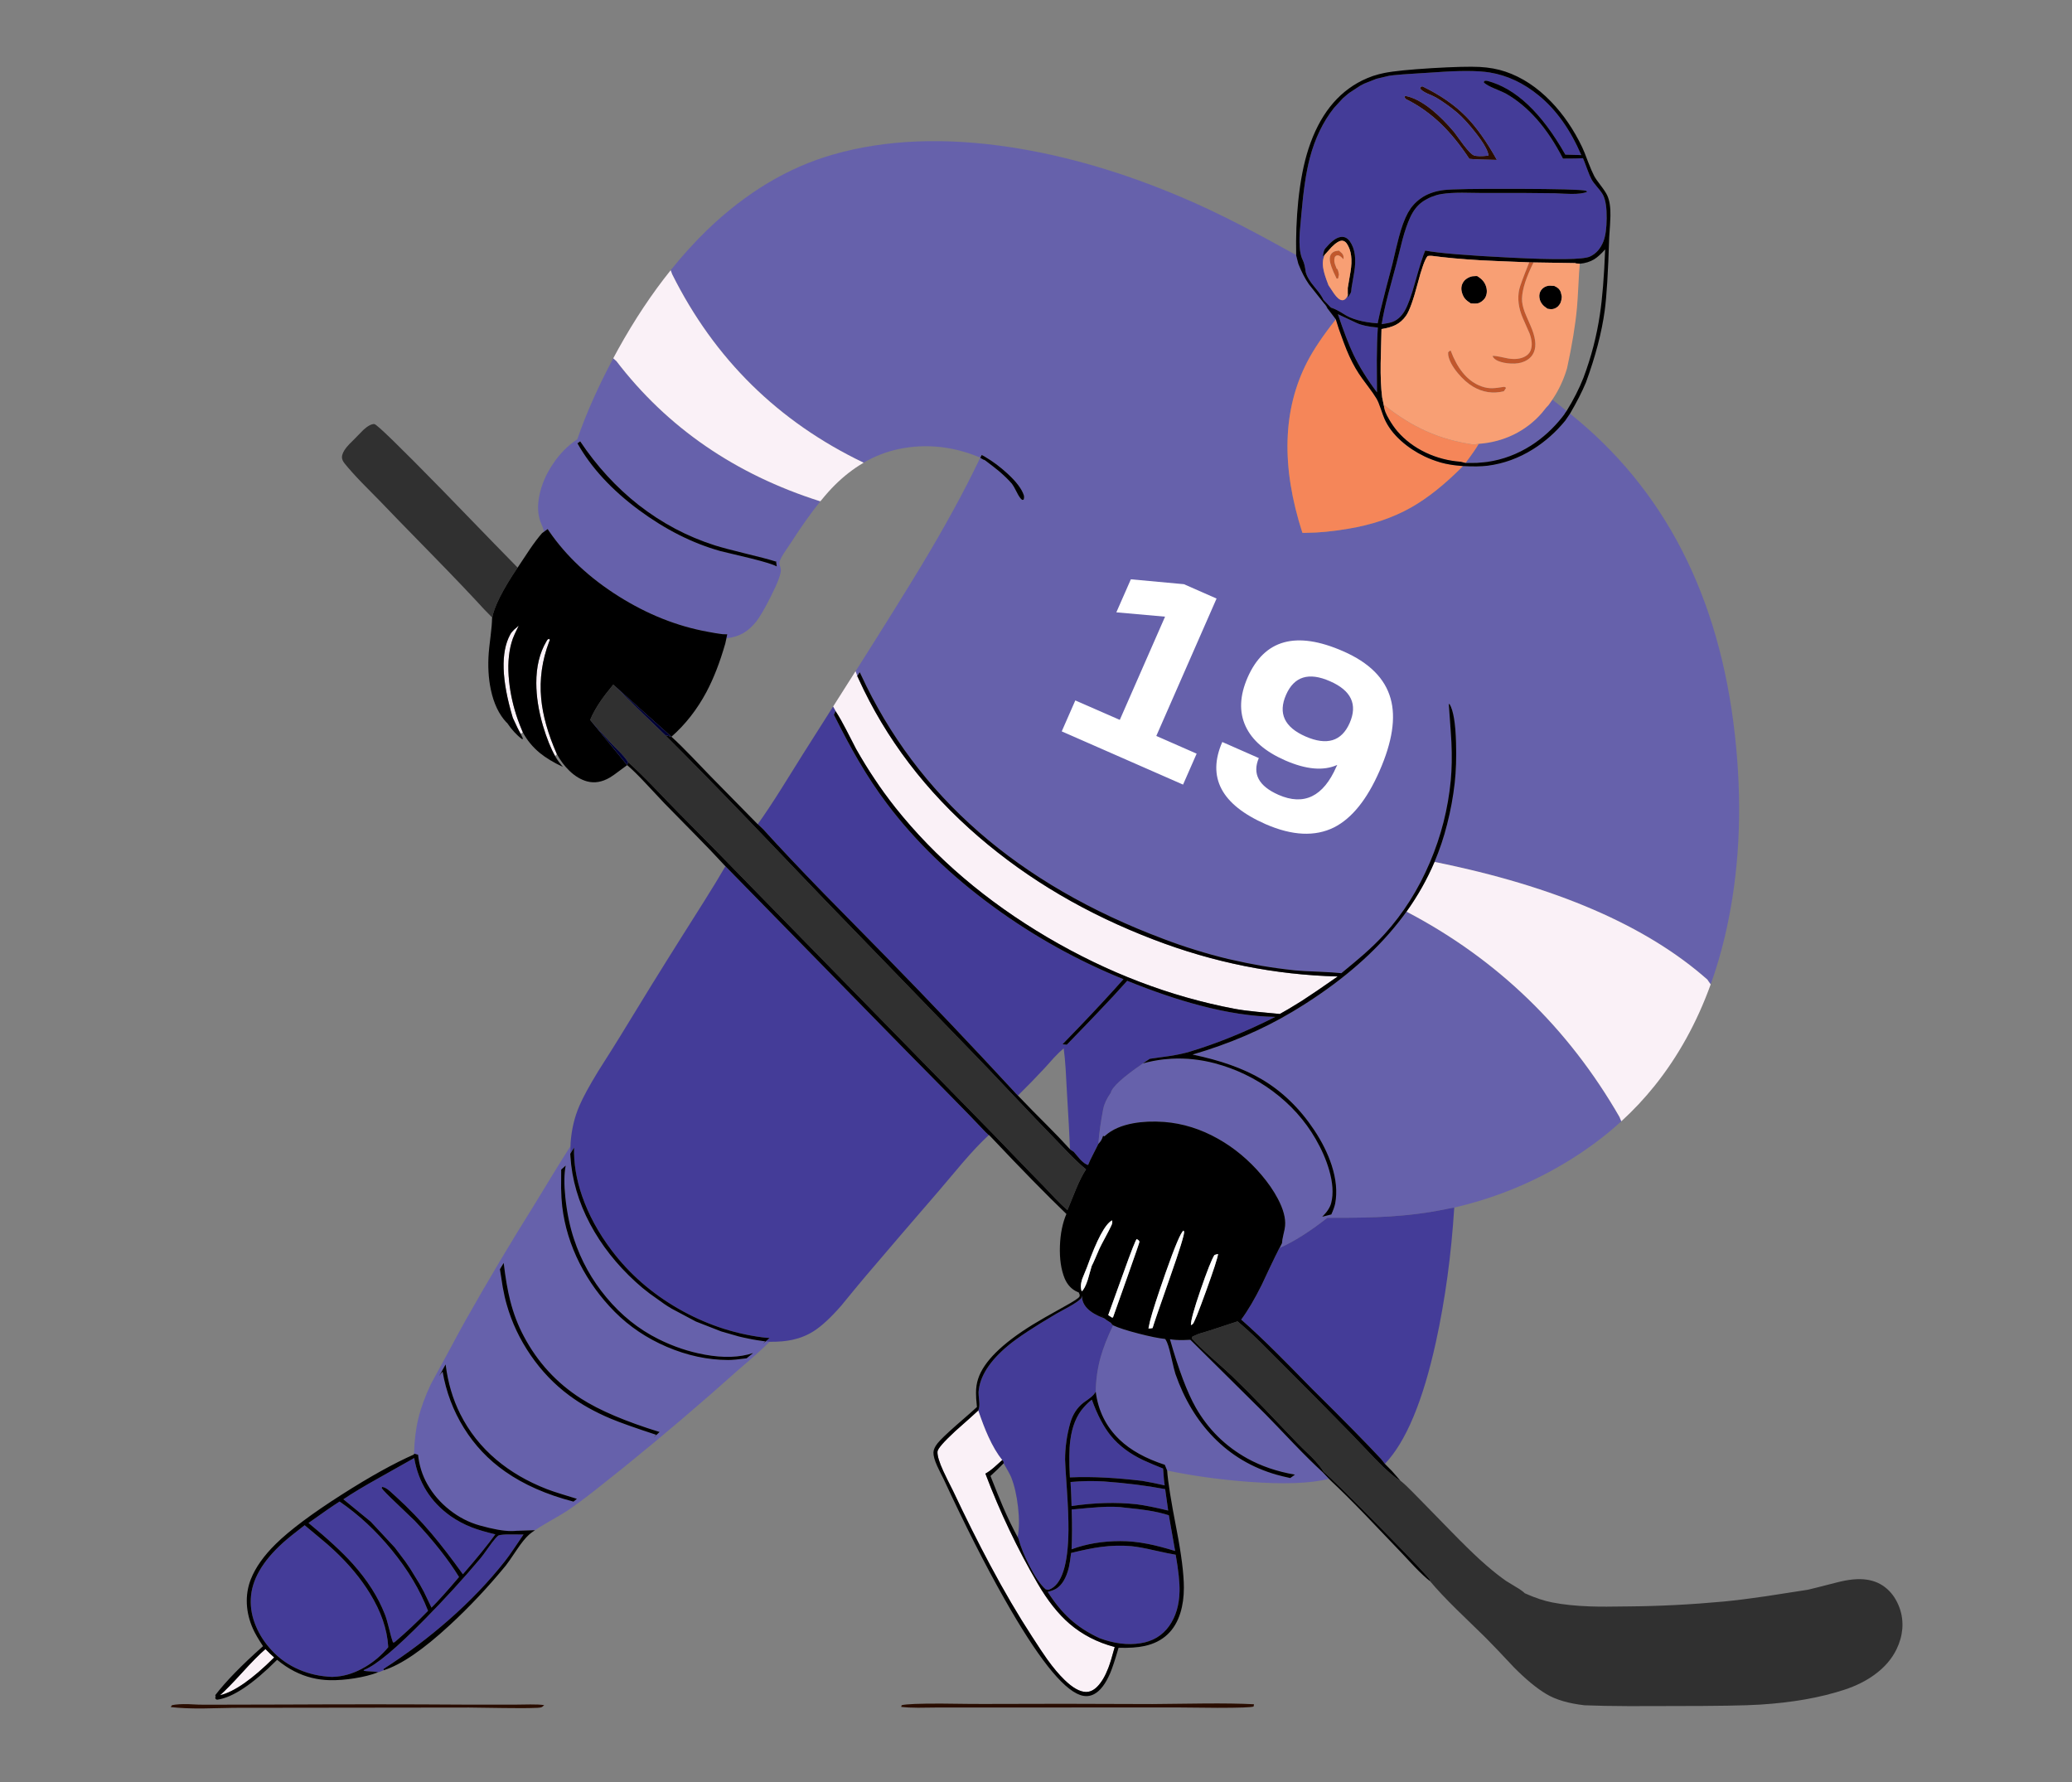 
<svg xmlns="http://www.w3.org/2000/svg" version="1.1" xmlns:xlink="http://www.w3.org/1999/xlink" preserveAspectRatio="none" x="0px" y="0px" width="1001px" height="861px" viewBox="0 0 1001 861">
<rect x="0" y="0" width="1001" height="861" fill="#808080" stroke="none"/>
<defs>
<g id="Symbol_5_copy_0_Layer2_0_FILL">
<path fill="#2A0D00" stroke="none" d="
M 82.65 468.15
Q 87.95 468.15 91.6 467.7
L 91.35 466.8
Q 87.9 465.9 70.3 465.95 51.55 466.2 47.75 466.15 7.9 465.95 -41.95 466.2 -59.95 466 -69 465.9 -85.25 465.75 -96.1 466.3
L -95.9 467.5
Q -94.4 468.2 -76.6 468.2 -67.35 468.15 -55 468
L 73.65 468.05
Q 76.6 468.05 82.65 468.15
M 281.55 466.75
Q 282.4 467.7 283.15 467.95 283.65 468.1 285.2 468.2 292.25 468.5 303.35 468.3 319.35 468.05 321.55 468.05
L 446.7 468.2
Q 452.15 468.3 463.5 468.55 473.4 468.6 480.25 467.8
L 479.6 466.8
Q 476.35 466.1 470.85 466.25 464.75 466.6 461.95 466.55
L 419.15 466.45
Q 369.45 466.2 324.25 466.5
L 296.35 466.5
Q 291.45 466.4 288.95 466.4 284.5 466.35 281.55 466.75
M -195.9 -374.2
Q -187.15 -382.7 -176.75 -387.8
L -176.15 -388.85 -176.6 -389.4
Q -183 -388.3 -190.95 -381.85 -196.8 -377.05 -202.6 -370.15 -205.6 -366 -207.6 -363.35 -211.4 -358.4 -213.1 -357.75 -215 -357 -220.9 -357.6 -220.55 -361.4 -214.05 -369.75 -208.45 -376.85 -204.25 -380.45 -198.7 -385.1 -193.1 -388.45 -192 -389.1 -188.35 -390.65 -185.1 -392.15 -184.45 -393.5 -184.85 -394.15 -184.95 -394.25 -185 -394.3 -185.65 -394.5 -199.8 -387.7 -208.95 -378.4 -217.1 -370.1 -225.35 -355.35 -215.6 -355.45 -210.7 -355.9 -203.45 -366.85 -195.9 -374.2 Z"/>

<path fill="#6661AB" stroke="none" d="
M -51.95 281.1
Q -53.8 289.15 -54.3 290.55 -61.3 310.65 -74.55 324.25 -88.6 338.65 -108.2 344.2 -111.263 345.063 -115.4 345.95
L -117.9 344.15
Q -103.691 341.691 -92.5 335.5 -75 325.75 -65.1 308.4 -58.3 296.4 -51.4 272.1 -54.087 272.595 -58.4 272.55 -60.186 272.517 -62.25 272.4
L -102.15 311.95
Q -107.15 317.05 -117.15 327.55 -126.15 336.9 -132.5 342.7 -132.635 342.835 -132.75 342.95
L -136.95 347.35
Q -136.379 346.884 -135.85 346.4 -121.35 350.05 -93.15 347.95 -70.15 346.2 -49.9 341.95
L -48.65 338.9
Q -33.341 333.913 -24.6 325.55 -13.85 315.25 -11.9 300 -12.05 290.5 -14.45 281.85 -16.55 274.25 -21.15 264.7 -25.4 266.7 -34.75 269.1 -43.65 271.4 -48.75 271.95
L -49.15 272.4
Q -50.45 274.4 -51.95 281.1
M -128.9 165.55
Q -133.7 173.85 -136.05 181.95 -139.05 192.2 -137.2 199.55 -136.287 203.143 -132.4 206.95
L -137.25 205.7
Q -138.851 202.143 -139.3 199.9 -141.05 190.65 -137.4 179.45 -134.4 170.25 -128.2 160.9 -116.6 143.45 -100.15 133.75 -85.6 125.2 -63.4 120.65 -92.7 112.1 -116.4 97.95 -148.05 79.05 -167.95 56.3 -172.951 50.587 -177.25 44.6 -249.499 82.424 -290.75 154.15 -290.695 154.204 -290.7 154.2
L -291.55 156.15
Q -278.055 168.484 -261.45 178.4 -234.05 194.8 -202.65 202.05
L -200.8 202.4 -200.8 202.35
Q -199.74 202.59 -198.65 202.8 -197.685 203.029 -196.7 203.2 -183.715 205.808 -168.15 206.8 -155.35 207.6 -135.15 207.5 -120.946 218.614 -109.7 223.55
L -111 221
Q -111.05 219.45 -111.75 216.45 -112.55 213.25 -112.65 211.8 -113.2 205.7 -108.8 197.35 -105.45 191 -100.1 184.7 -89.95 172.75 -77 165.45 -63.15 157.65 -48.35 156.5 -39.35 155.85 -31.9 157.2 -22.5 158.9 -17.05 163.7
L -16.55 164.15 -15.8 163.9
Q -15.35 165.35 -14.85 166.2 -14.3 167.15 -13.3 168.2 -13.304 168.148 -13.3 168.1 -13.863 160.082 -15.9 149.5 -16.775 145.377 -19.9 141 -20.905 136.416 -36.95 125.4
L -37 125.35
Q -42.339 123.851 -48.1 123.2 -50.205 122.968 -52.3 122.85 -63.805 122.257 -75.3 125.3 -92.15 129.8 -106.1 140.15 -120.4 150.8 -128.9 165.55
M -252.9 -225
L -254.85 -227.8
Q -261.3 -222.65 -262.45 -221.8
L -261.35 -220.25 -261.4 -220.2
Q -260.747 -219.326 -260.1 -218.5 -252.83 -209.344 -243.45 -203.35 -232.65 -196.5 -220.45 -194.7 -219.15 -194.5 -214.65 -194.15
L -208.65 -194.1
Q -213.684 -200.829 -215.7 -204.3 -215.694 -204.289 -215.7 -204.3 -225.55 -205 -234.15 -209.15 -242.9 -213.4 -249.3 -220.75 -250.75 -222.6 -251.55 -223.55 -252.257 -224.354 -252.9 -225
M 341.85 296
Q 339 290.85 332.55 278.9 326.65 267.85 323.25 261.8 305.65 230.65 286.95 200.8
L 277.35 185.05
Q 271.6 175.65 267.6 169.45 267.591 169.253 267.55 169.05
L 267.65 173.4 267.7 173.45
Q 267.709 173.462 267.7 173.45 267.692 173.625 267.65 173.8 267.652 174.248 267.6 174.7 266.484 193.194 257.1 210.85 248.15 227.65 232.9 241.6
L 229.3 244.75
Q 226.1 247.35 225.5 247.75
L 217.65 253.35
Q 216.15 254.4 213.6 255.9
L 200.8 262.7 187.35 267.95 178.1 270.6
Q 175.95 271.15 173.4 271.65 171.15 272.15 168.65 272.55
L 163.9 273.25
Q 164.637 273.987 165.3 274.65
L 163.7 273.25 161.65 273.45
Q 166.926 278.772 178.2 288.35 207.9 314.95 239.25 340.3 244.25 344.25 254.25 352.25 262.95 359.1 269.65 363.6 271.2 364.65 280.05 369.75 283.965 372.027 286.45 373.7
L 295.75 374
Q 295.911 374.013 296.05 374 297.653 374.17 299.3 374.15 305.4 374.1 315.75 371.2 324.45 368.8 331.9 362.9 339.3 357.05 343.75 349.15 347.759 342.078 348.65 333.55
L 350.8 332.95
Q 350.51 322.484 348.5 314.2 346.5 305.9 341.85 296
M 334 285.5
L 337.45 291.7
Q 336.495 290.245 335.6 289.35 332.75 305.65 324.3 319.25 315.7 333.15 302.3 342.5 287.411 352.942 265.95 358.5
L 264.15 357
Q 265.166 356.698 272.1 354.55 277 353.05 280.1 351.85 295.55 345.85 307 336.2 319.2 325.9 326.25 311.8 332.15 300.1 334 285.5
M 270.3 196.6
Q 271.394 186.175 270.1 179.7
L 272.5 181.85
Q 272.55 190.25 272.55 191.7 272.45 197.3 271.95 201.55 270.1 217.1 262.65 231.85 255.4 246.05 244 257.55 232.3 269.3 216.3 276.15 200 283.1 183.7 283.15 180.412 283.15 173.85 282.25
L 170.4 279.45
Q 181.208 283.039 196.1 280.3 208.8 278 220.8 272 236.55 264.15 248.45 249.85 260.05 235.95 265.7 218.8 269 208.95 270.3 196.6
M 303.1 231.5
L 305.1 234.85
Q 305.11 234.862 305.1 234.85 304.1 241.6 303.6 244.4 302.65 249.7 301.45 253.8 297.4 268 288.75 280.6 280.05 293.25 268.3 301.95 258.8 309.05 246.05 314.4 238.75 317.45 221.95 322.95 222.513 323.621 223.35 324.45
L 220.15 321.45
Q 247.113 313.142 261.9 303.7 281.5 291.2 292.45 270.4 297.05 261.75 299.65 251.5 301.7 243.45 303.1 231.5
M 244.9 -249.6
Q 244.872 -249.676 244.8 -249.8
L 243.25 -248.4
Q 243.261 -248.405 243.25 -248.45 202.536 -195.219 134.65 -173.7 134.417 -173.968 134.1 -174.3 134.277 -174.108 134.4 -173.95 141.873 -164.801 150.75 -150.95 151.55 -149.75 154.05 -146.05 156.25 -142.6 156.4 -140.95 156.5 -140.5 155.9 -138.65
L 155.65 -137.6
Q 155.2 -134.55 160.8 -123.4 165.85 -113.35 168.75 -109.7 172 -105.65 175.65 -103.55 179.45 -101.4 184.45 -100.85 184.824 -99.451 185.2 -98.1 185.238 -97.941 185.25 -97.8
L 184.15 -102.95
Q 184.348 -102.925 184.55 -102.95 185.525 -102.926 186.6 -103 190.15 -103.45 194.55 -104.3 219 -108.75 241.9 -123.15 265.2 -137.8 278.95 -157.8 279.358 -158.354 279.7 -158.95
L 282.7 -156.75
Q 282.231 -157.325 281.75 -157.85 281.9 -158.85 282.5 -160.3 283.5 -162.65 283.5 -162.7 285.7 -168.7 284.2 -176.4 282.45 -185.35 276.95 -193.5 271.5 -201.7 263.95 -206.7 256.857 -227.215 244.9 -249.6
M 262.4 -205.6
L 263.85 -204.55
Q 253 -185.25 231.15 -169.05 210.1 -153.5 187.9 -147.25 178.2 -144.95 171.65 -143.35 160.635 -140.618 157.9 -139.1 157.855 -139.074 157.8 -139.05
L 158.2 -141.95
Q 158.31 -141.806 158.4 -141.65 158.423 -141.657 158.45 -141.7 163.746 -143.361 174.55 -145.95 185.4 -148.6 190.7 -150.25 212.7 -157.25 231.3 -171.75 249.1 -185.75 262.4 -205.6
M 213.45 -294.5
L 214.25 -296.65
Q 204.922 -308.305 194.8 -318.1 163.75 -348 127.5 -358.3 85.95 -370.1 33.45 -362.1 -11 -355.3 -57.65 -335.45 -72.05 -329.35 -88.5 -320.9 -100.737 -314.607 -118.5 -304.75
L -119.7 -300.05
Q -122.233 -293.603 -125.35 -289.15 -130.2 -283.05 -133.8 -278.5 -134.55 -277.15 -134.7 -277
L -139.65 -270.5
Q -129.55 -257.8 -124.4 -247.85 -104.8 -209.8 -121.85 -156.95 -123.05 -156.85 -124.3 -156.95 -133.7 -157 -146.2 -159.1 -165.2 -162.25 -179.65 -170.4 -192.85 -177.85 -207.3 -192.45 -215.3 -192 -220.5 -192.65 -233.2 -194.3 -244.55 -201.4 -254.176 -207.427 -261.7 -216.6
L -264.25 -220.35
Q -339.8 -159.9 -352 -49.15 -357.75 2.8 -348.65 48.5 -345.151 66.11 -339.6 81.85 -339.345 82.596 -339.1 83.3
L -337.5 81.05
Q -337.51 81.019 -337.55 80.95 -288.755 37.61 -192.15 18.15 -196.259 8.466 -198.85 -1.85 -201.65 -12.75 -202.9 -23.85 -203.95 -33.25 -203.6 -45.3 -203.2 -60.8 -200.15 -65.85
L -199.75 -65.8
Q -201 -48.75 -201.15 -45.55 -201.65 -34.2 -200.8 -25.25 -198.65 -2.65 -189.7 18.4 -180.5 40.05 -165.65 56.45 -161 61.6 -154.5 67.35 -150.65 70.75 -142.6 77.35 -138.35 76.9 -130.25 76.55 -121.75 76.25 -117.85 75.85 -108.5 74.85 -100 73.4 -92.15 72.05 -82.4 69.8 -73.6 67.7 -65 65 -56.5 62.4 -48 59.15 68.232 15.538 113.05 -81.5 113.357 -82.107 113.65 -82.75
L 114.95 -80.8 115.9 -83.3 115.15 -84.45 115.1 -84.5
Q 91.894 -121.16 80.7 -139.75 62.107 -170.642 50.3 -195.35 50.132 -195.717 49.95 -196.1 49.774 -196.481 49.6 -196.85 49.573 -196.901 49.55 -196.95 49.972 -197.13 50.4 -197.3 50.533 -197.355 50.65 -197.4 60.579 -201.464 70.9 -202.6 82.1 -203.8 92.95 -201.5 102.791 -199.41 111.7 -194.2 111.654 -194.214 111.6 -194.25 179.744 -226.921 213.45 -294.5 213.46 -294.488 213.45 -294.5
M 46.8 -197.25
Q 46.867 -197.289 46.9 -197.35 47.841 -197.85 48.75 -198.35
L 49.55 -196.85 47.55 -195.7
Q 47.541 -195.779 47.5 -195.85 47.031 -195.504 46.55 -195.2 41.935 -191.72 39.7 -189.85 35.5 -186.3 32.65 -183 31.85 -182 30.05 -178.45 28.55 -175.4 27.25 -174.45
L 26.45 -174.6
Q 26.05 -175.85 26.35 -176.9 27.95 -181.9 35 -188.4 40.8 -193.75 46.8 -197.25 Z"/>

<path fill="#303030" stroke="none" d="
M -216.35 389.4
Q -218.167 391.052 -219.9 392.55 -225.513 397.414 -230.25 400.7 -231 401.2 -235.4 403.85 -238.75 405.8 -240.2 407.25 -248.3 410.9 -254.9 412.15 -263.55 413.85 -275 414.25 -282.15 414.5 -295.25 414.25 -320.1 414.05 -346.05 411.65 -355.75 410.7 -368.4 408.85 -371.15 408.45 -390.65 405.4 -391.8 405.2 -406.2 401.5 -415.55 399.05 -422.05 400 -428.4 400.9 -432.9 404.9 -437.25 408.7 -439.55 414.95 -441.5 420.3 -441.05 426.2 -440.55 431.8 -437.95 437.1 -434.15 444.85 -426.3 450.55 -419.55 455.5 -410.3 458.55 -391.05 464.9 -365.2 466.5 -353.65 467.25 -319.2 467.25 -311.35 467.25 -295.6 467.3 -282 467.25 -272 466.85 -259.2 465.4 -251.7 460.9 -244 456.35 -234.35 446.6 -224.971 436.555 -219.9 431.45 -219.266 430.811 -218.7 430.25 -208.85 420.7 -203.9 415.85 -195.2 407.3 -189.8 400.85
L -189.8 400.35
Q -189.45 398.8 -163.85 372.8 -138.5 347 -133.2 342.65 -131.05 339.05 -126.5 334.5 -121.25 329.5 -118.9 327.05 -107.65 315.2 -101.95 309.3 -92.15 299.1 -84.65 291.9 -82.4 289.7 -73.65 281.95 -66.8 275.85 -63 271.65
L -63.35 270.7 -66.65 269.25
Q -71 268 -77.05 266 -81.557 264.52 -84.6 263.5 -84.836 263.429 -85.1 263.35 -86.356 262.931 -87.35 262.6 -92.7 267.05 -99.4 273.55 -99.65 273.8 -110.9 285.05 -129.7 303.8 -148.25 322.85 -151.2 325.9 -160.9 336.1 -169.9 345.25 -174.05 347.4 -176.6 349.4 -180 352.9 -181.9 354.8 -185.65 358.65 -186.1 359.1 -200.85 374.2 -210 383.6 -216.35 389.4
M 236.9 -34.95
Q 238.2 -37.05 240.85 -39.85 242.4 -41.4 245.35 -44.4 251.7 -51.15 257.1 -57.4 255.2 -62 251.65 -67.25 249.056 -71.04 244.8 -76.2
L 244.8 -76.2
Q 244.539 -75.943 244.25 -75.7 226.367 -58.024 217.15 -49.3 198.8 -31 174.15 -5.4 145.85 24.2 131.65 39
L 54.3 118.9
Q 47.35 126 32.7 141.55 18.65 156.45 11.05 164.2 8.15 167.15 2.4 173.2 -2.75 178.45 -6.75 181.75 -4.4 185.1 -1.4 192.25 0.25 196.2 3.15 203.4 5.95 201 9.7 197.1 13.9 192.6 16 190.45 21.4 185 32.65 173.3 43.5 162 49.25 156.2
L 171.55 31.2
Q 188.6 13.6 210.2 -8.15 214.6 -12.6 223.35 -21.75 231.15 -29.8 236.9 -34.95
M 309.25 -111.9
L 313.5 -116.25
Q 323.7 -127.4 341 -145.1 362.45 -167 368.8 -173.7 371.95 -176.95 378.5 -183.55 384.25 -189.5 387.7 -193.8 389.15 -195.6 389.15 -197.15 389.1 -199.5 386.75 -202.4 385.8 -203.65 382.6 -206.75 377.75 -211.7 377.7 -211.75 374.15 -214.95 371.9 -214.8 370 -214.65 335.9 -179.8 300.151 -142.904 295.7 -138.45 307.737 -120.562 309.3 -111.4
L 309.25 -111.9 Z"/>

<path fill="#443C98" stroke="none" d="
M -168.15 206.8
Q -183.715 205.808 -196.7 203.2 -197.685 203.029 -198.65 202.8 -199.74 202.59 -200.8 202.35
L -200.8 202.4 -202.65 202.05
Q -200.3 239.7 -192.9 273.55 -182.5 320.9 -165.75 338.4
L -163.7 335.8
Q -151.927 323.139 -126.9 298.4 -114.65 285.85 -108.4 279.65 -97.7 269 -89.3 261.65 -94.6 254.5 -100.25 243.1 -104.831 233.263 -107.8 227.2 -107.864 227.075 -107.95 226.95 -108.841 225.094 -109.6 223.6 -109.636 223.584 -109.7 223.55 -120.946 218.614 -135.15 207.5 -155.35 207.6 -168.15 206.8
M -134.7 -277
Q -134.55 -277.15 -133.8 -278.5 -133.789 -278.572 -133.8 -278.65 -135.784 -275.955 -134.7 -277
M -150.8 -268.55
Q -154.55 -266.8 -162 -266.15 -161.5 -258.85 -161.45 -248.9 -161.45 -243.15 -161.55 -231.65 -153.7 -242.1 -149.05 -251.75 -145.458 -259.228 -140.75 -273.25 -147.258 -270.156 -150.8 -268.55
M -220.2 -397.4
Q -219.45 -397.6 -218.6 -397.3
L -218.4 -396.5
Q -220.15 -394.95 -224 -393.35 -228.9 -391.3 -230 -390.7 -248 -380.5 -260.5 -356.05 -268.3 -356.05 -271.15 -356.25 -271.8 -354.8 -273.35 -350.55 -274.65 -346.95 -275.7 -345 -276.5 -343.5 -278.85 -340.75 -281.15 -338.1 -281.95 -336.45 -283.85 -332.5 -283.75 -324.25 -283.7 -316.45 -282.05 -312.05 -281 -309.35 -279.25 -307.25 -277.3 -305 -274.8 -303.9 -269.45 -301.5 -232.5 -303.35 -198 -305.05 -187.2 -307.1 -185.4 -303 -181.9 -290.45 -178.85 -279.4 -176.3 -275.05 -173.6 -270.4 -169.25 -268.95 -168 -268.55 -164.05 -267.95 -165.1 -274.75 -167.6 -284.2 -170.55 -295 -171.95 -300.35 -173.95 -308.55 -175.05 -312.7 -177 -320 -179.2 -324.75 -181.65 -330.15 -185.7 -333.05 -186.85 -333.85 -188.1 -334.5 -189.25 -335.15 -190.6 -335.7 -191.75 -336.15 -193.2 -336.6 -194.6 -337 -195.95 -337.2 -200.3 -337.9 -206.8 -337.9 -214.2 -337.75 -217.75 -337.75 -240.85 -337.85 -256.25 -337.6 -261.85 -337.3 -264.9 -337.25 -270.45 -337.2 -273.3 -338.3 -273.1 -338.6 -273 -338.8 -272.95 -338.85 -272.55 -338.95 -269.1 -339.85 -235.95 -339.95 -203.25 -340.05 -197.15 -339.3 -190.9 -338.55 -186.25 -335.8 -184.55 -334.7 -183.75 -334.05 -182.75 -333.25 -181.55 -332.05 -180.4 -330.8 -179.6 -329.75 -179 -328.9 -178 -327.2 -175.25 -322.15 -173.1 -313.85 -171.85 -309.1 -169.75 -299.9
L -166.45 -287.4
Q -164.5 -279.9 -163.3 -274.85
L -161.9 -268.4
Q -155.901 -268.802 -151.35 -270.1 -146.798 -271.345 -143.6 -273.5 -140.353 -275.607 -137.05 -276.8
L -138.55 -275.2
Q -135.045 -278.838 -133.1 -280.85 -131.881 -283.477 -128.9 -287 -124.3 -292.4 -123.6 -295.8 -123.1 -299.95 -122.05 -302.05 -121.05 -304 -120.6 -307.15 -120.1 -311.1 -120.45 -316.75 -121 -323.25 -121.3 -326.4 -122.9 -345.2 -125.75 -356.15 -129.9 -372 -138.7 -383.05
L -143.4 -388.15 -145.15 -389.65
Q -146.1 -390.5 -146.95 -391.1
L -152.75 -394.9 -154.8 -395.95 -161.25 -398.5 -168 -400.1 -170.3 -400.4
Q -174.6 -400.85 -181.4 -401.25 -190.85 -401.85 -192.5 -401.95 -212.25 -403.4 -221.55 -401.85 -235.55 -399.55 -247.7 -389.55 -261.5 -378.25 -270.25 -357.9 -267.4 -358 -261.75 -358.15 -242.85 -391.55 -220.2 -397.4
M -133.75 -304.9
Q -133.498 -304.249 -133.25 -303.6 -132.65 -301.9 -132.75 -299.5 -132.9 -297.1 -133.85 -294 -134.35 -292.3 -135.75 -288.65 -136.922 -286.897 -137.95 -285.35 -138.21 -284.954 -138.45 -284.6
L -138.65 -284.3
Q -143.248 -277.715 -146 -283.15 -146 -283.111 -146 -283.1 -146.003 -282.898 -146 -282.75 -146.014 -282.424 -146.05 -282.3 -146.056 -281.959 -146.1 -282.35 -146.268 -282.54 -146.55 -282.9 -147.634 -284.459 -147.8 -285.3 -147.906 -286.13 -148 -287.15 -148.002 -287.203 -148 -287.25 -148.008 -287.441 -149.4 -295.45 -151.215 -306.115 -147.15 -311.95 -144.804 -315.258 -141.25 -314.1 -138.171 -313.135 -134.1 -308.3 -133.828 -308.003 -133.5 -307.35 -133.166 -306.69 -132.9 -304.9 -132.644 -303.194 -133.2 -304.5 -133.263 -304.442 -133.75 -304.9
M -176.75 -387.8
Q -187.15 -382.7 -195.9 -374.2 -203.45 -366.85 -210.7 -355.9 -215.6 -355.45 -225.35 -355.35 -217.1 -370.1 -208.95 -378.4 -199.8 -387.7 -185.65 -394.5 -185 -394.3 -184.95 -394.25 -184.85 -394.15 -184.45 -393.5 -185.1 -392.15 -188.35 -390.65 -192 -389.1 -193.1 -388.45 -198.7 -385.1 -204.25 -380.45 -208.45 -376.85 -214.05 -369.75 -220.55 -361.4 -220.9 -357.6 -215 -357 -213.1 -357.75 -211.4 -358.4 -207.6 -363.35 -205.6 -366 -202.6 -370.15 -196.8 -377.05 -190.95 -381.85 -183 -388.3 -176.6 -389.4
L -176.15 -388.85 -176.75 -387.8
M -146.5 -284.3
Q -146.623 -284.262 -146.2 -283.2 -146.211 -283.461 -146.25 -283.7 -146.373 -283.973 -146.5 -284.3
M 297.4 383.15
Q 300.35 387.55 302.45 390.2 315.25 406.45 332.35 421.45 348.3 435.45 367 447.5
L 366.9 448.2
Q 369 449.1 369.9 449.3 371.25 448.9 373.75 448.85 376.55 448.7 377.65 448.5
L 377.3 448
Q 367.85 444.3 345.05 421.05 329 404.75 315.4 388.6 314.15 387.1 311.45 383.25 309 379.75 307.45 378 306.3 376.7 305.85 376.5 304.25 375.9 299.4 375.95 292.8 376 292.55 376 293.5 377.3 297.4 383.15
M 34.75 275.5
Q 27.2 269.2 9 258.5 4.5 256.05 2.2 254.75 -1.95 252.45 -4.15 250.4 -4.505 249.572 -4.6 248.9 -4.4 256.478 -16.2 260.9 -16.119 260.822 -16.05 260.75
L -16.25 260.85
Q -17.53 261.862 -19.3 262.95 -19.625 263.172 -20 263.4 -20.216 263.789 -20.45 264.05 -20.704 264.377 -21 264.55 -21.063 264.647 -21.15 264.7 -16.55 274.25 -14.45 281.85 -12.05 290.5 -11.9 300 -11.05 301.65 -9.1 303.15 -8 304.05 -5.35 305.9 -0.3 309.8 1.7 316.8 3.1 321.9 3.7 326.4 4.4 331.4 4.4 336.15 4.4 338.35 3.45 351.9 2.55 365.05 2.6 373.6 2.85 401.45 12.85 405.3 13.35 405.45 13.8 405.4 13.85 405.4 14.75 405.15 18.75 401.65 23.35 392.7 27.5 384.6 29.1 378.5 29.25 378 29.65 377.35 28.35 370.95 29.45 361.35 30.5 352.1 33.05 345.6 33.9 343.55 37.1 338.1 37.1 337.35 37.2 337.15 37.25 337.1 37.85 336.4 41.85 331.4 45.3 323.75 47.8 318.3 50.6 310 49.8 308.15 50.1 305.2 50.5 301.1 50.45 300.25 49.6 287.9 34.75 275.5
M 185.15 20.5
Q 185.598 20.006 186.05 19.5
L 88.85 118.8
Q 84.35 123.4 67.65 140.3 54.59 153.51 46.7 161.9 46.674 161.924 46.65 161.95
L 45 163.5
Q 51.072 169.084 58.7 177.95 63.1 183.05 71.7 193.3 91.3 215.95 110.7 238.75 114.6 243.35 123.55 254.3 131.8 263.75 138.15 267.8 143.25 271.05 149.45 272.4 154.7 273.55 161.65 273.45 161.662 273.462 161.65 273.45
L 163.7 273.25 161.6 271.45
Q 163.619 271.333 165.75 271.05 189.1 267.95 210.25 255.8 231.5 243.55 245.6 224.9 256.2 210.9 261.4 195.85 266.002 182.513 265.65 170.15
L 267.65 173.4 267.55 169.05
Q 267.539 168.348 267.5 167.65 266.727 156.859 262.8 147.85 259.85 141 252.75 129.4 244.6 116.6 241.3 111.2 224.6 83.7 208.3 57.85 200.45 45.5 196.55 39.25 189.65 28.3 185.15 20.5
M 390.4 358.45
Q 375.2 368.9 362.7 384.2 349.75 400 343.35 416.6 352 425.5 361.15 433.3
L 362 433.45
Q 362.85 431.2 364.1 426 365.3 421.05 366.3 418.5 371.7 404.65 383.4 391.6 391.7 382.35 406.95 369.85 395.2 361.45 390.4 358.45
M 401.15 377.6
Q 396.35 381.55 393.5 384.25 381.6 395.35 374.25 407.35 365.4 421.8 364.55 435.45
L 364.55 436
Q 369.9 442.4 376.8 446.45 384.3 450.9 392 451.6 392.05 451.6 394.35 451.75 403.75 451.4 411.9 447.9 420.45 444.25 426.6 437.55 431.95 431.8 434.85 424.95 438 417.6 437.65 410.25 437.05 395.2 420.35 380.2 416.7 376.95 409 371.05 407.75 372.15 401.15 377.6
M 341.35 375.65
Q 350.6 364.75 360.15 356.1 361.1 355.3 363.55 353 365.8 351.05 367.35 350.75
L 367.8 350.7 368 351.3
Q 367.1 352.8 359.85 359.65 351.25 367.8 350.35 368.75 335.35 384.75 326.85 398.6 336.35 409.8 341.5 414.9
L 345.6 406.4
Q 346.85 404 347.85 402.3
L 352.75 394.3
Q 353.25 393.5 355.4 390.4
L 361.05 382.9 373.85 369.15 388.4 357.25
Q 381.2 352.4 369.7 346 352.45 336.35 350.7 335.3 347.35 354.8 331.35 366.2 326.2 369.8 319.95 372.25 314.95 374.15 307.55 375.9 313.3 383.9 324.8 397.15 333.65 384.8 341.35 375.65
M 0.95 360.85
Q 1.1 355.15 1.5 348.05 -7.35 347.25 -16.2 347.75 -34.1 349.05 -48.85 351.85 -49.4 355.65 -50.45 363.25 -40.45 360.8 -33.65 359.9 -17.15 358.15 0.95 360.85
M 2.4 393.5
Q 1.75 390.6 1.2 385.8 -8.55 383.4 -14.7 382.6 -23.05 381.5 -30.9 382.2 -35.4 382.65 -42.75 384.35 -51.25 386.25 -54.45 386.75 -56.65 399.3 -56.5 406.2 -56.25 417.2 -51 424.65 -45.5 432.35 -35.65 433.85 -25.5 435.45 -13.95 431.15 -4.9 427 1.75 421 8.05 415.3 13.65 406.5 10.65 405.8 8.8 404.6 6.8 403.25 5.25 400.75 3.45 397.85 2.4 393.5
M 0.95 383.85
Q 0.5 373.6 0.9 362.7 -8.6 361.75 -13.5 361.45 -22.1 360.85 -27.85 361.75 -35.1 362.45 -39.45 363.15 -45.85 364.15 -50.8 365.75 -53.2 379 -54.15 384.75 -45.8 382.2 -39.7 381 -31.8 379.45 -24.95 379.5 -10.85 379.5 0.95 383.85
M 1.85 345.6
Q 2.55 332.75 1.65 326.05 0.25 314.75 -5.6 308.25 -7.8 305.75 -9.85 304.25 -14.2 316.4 -19.95 323.45 -26.4 331.35 -37.25 336.45 -41.7 338.5 -47.75 340.9 -48.2 347.8 -48.6 349.85 -42.75 348.5 -36.65 347.45 -25.9 346.2 -17.4 345.75 -7.35 345.2 1.85 345.6
M 126.55 -62.1
L 127.4 -60.1
Q 127.112 -59.523 126.8 -58.95 120.089 -45.554 114.4 -35.85 107 -23.15 99.1 -12.75 76.45 17.3 42.4 42.1 10.3 65.55 -26.65 80.55 -16.8 91.7 -2.75 106.35 0.748 109.977 5.75 115.15
L 3.5 115.4
Q -9.9 101.6 -12.75 98.55 -21.9 89 -28.65 81.4 -49.65 89.9 -67.25 94.5 -89.2 100.3 -107.45 100.6 -83.85 112.5 -61.95 119.1 -57.3 120.5 -51 121.45 -47.5 121.95 -40.65 122.9 -38.735 124.14 -37 125.35
L -36.95 125.4
Q -20.905 136.416 -19.9 141 -16.775 145.377 -15.9 149.5 -13.863 160.082 -13.3 168.1 -13.304 168.148 -13.3 168.2 -13.018 168.765 -12 170.8 -11.375 172.018 -10.5 173.75 -8.7 177.2 -7.85 179.4 -6.15 179.05 -3.65 176.45
L -0.2 172.4 1.8 171.05
Q 2.1 162.2 3.5 139.35 3.9 132 4.1 128.35 4.5 121.9 5.15 117.35 7.4 119.2 10.3 122.3 11.9 124.1 15.1 127.65 22.4 135.5 29.5 142.45 29.002 142.979 28.45 143.55
L 31.05 140.9
Q 31.062 140.887 31.05 140.85 65.411 103.638 99.1 69.2 110.4 57.65 133.05 34.65 151.729 15.444 165.1 0.7
L 167.9 -1.95
Q 162.426 -9.588 155.5 -20.6 147.6 -33.3 143.6 -39.65
L 127.8 -64.55 126.5 -62.2
Q 126.531 -62.132 126.55 -62.1 Z"/>

<path fill="#FAF1F7" stroke="none" d="
M -177.25 44.6
Q -186.247 32.008 -192.15 18.15 -288.755 37.61 -337.55 80.95 -337.51 81.019 -337.5 81.05
L -339.1 83.3
Q -328.099 113.722 -309.35 137.15 -301.254 147.275 -291.55 156.15
L -290.7 154.2
Q -290.695 154.204 -290.75 154.15 -249.499 82.424 -177.25 44.6
M 42.15 340.25
Q 44.7 342.45 46.8 343.6 35.2 374.25 19 402.05 11.1 415.65 2.05 423.45 -8.05 432.15 -22 435.85 -20 443.35 -18.6 447 -16.1 453.5 -12.75 456.9 -9.9 459.8 -6.65 459.75 -1.8 459.65 4.65 453.4 9.15 449.05 13.95 442.35 16.5 438.8 21.95 430.35 33.2 413.05 44.3 392.2 53.6 374.85 64.1 352.6 67.35 346.25 69.15 342.35 72.45 335.2 72.3 331.95 72.2 329.65 62.85 321 52.55 311.9 50.6 310 47.8 318.3 45.3 323.75 41.85 331.4 37.85 336.4 39.3 337.65 42.15 340.25
M 429.85 436.95
Q 427.543 439.349 425.2 441.4 442.643 458.771 454 461.5 449.63 457.556 442.7 449.95 434.45 440.85 429.85 436.95
M 295.1 -107.55
Q 296.75 -104.15 297.25 -103.05 298.4 -100.5 298.95 -98.45 301.45 -89.6 300.2 -77.85 299.15 -67.75 295.6 -57.6 294.7 -55 292.9 -50.75
L 294.05 -50
Q 295.5 -52.4 298.25 -58.5 307.3 -88.7 299.65 -102.8 298.95 -104.1 297.6 -105.4 297.05 -105.95 295.1 -107.55
M 280.4 -99.15
Q 280 -99.85 279.85 -100.05 279.55 -100.35 278.85 -100.55
L 278.55 -99.85 278.9 -99.05
Q 284.55 -84.2 283.15 -68.85 281.9 -55.3 274.8 -39.2
L 275.7 -38.1
Q 279.15 -44.15 282.2 -54.25 285.75 -66.45 285.75 -77 285.8 -89.95 280.4 -99.15
M 126.15 -61.5
Q 126.353 -61.805 126.55 -62.1 126.531 -62.132 126.5 -62.2
L 127.8 -64.55 115.9 -83.3 114.95 -80.8 115.5 -79.9
Q 115.239 -80.304 114.95 -80.7 114.81 -80.388 114.65 -80.1 114.493 -79.671 114.3 -79.3 92.567 -31.506 50.25 4.9 10.4 39.2 -42.8 59.5 -90.5 77.8 -140.65 79.1 -128.05 87.9 -121.6 92.05 -113.35 97.2 -109.85 99.05 -105.8 98.6 -97.8 97.9 -90.6 97.2 -85.8 96.3 -34.3 86.55 13.75 58.3 62.7 29.45 94.75 -10.8 100.85 -18.55 105.75 -25.95 110.6 -33.15 115.6 -41.95 116 -42.7 120.85 -52.15 123.798 -57.862 126.15 -61.5
M 242.15 -254.7
Q 229.202 -278.044 214.25 -296.65
L 213.45 -294.5
Q 213.46 -294.488 213.45 -294.5 179.744 -226.921 111.6 -194.25 111.654 -194.214 111.7 -194.2 111.817 -194.114 111.9 -194.05 119.744 -189.437 126.85 -182.4 130.301 -178.982 134.1 -174.3 134.417 -173.968 134.65 -173.7 202.536 -195.219 243.25 -248.45 243.261 -248.405 243.25 -248.4
L 244.8 -249.8
Q 243.514 -252.232 242.15 -254.7 Z"/>

<path fill="#F58659" stroke="none" d="
M -124.4 -247.85
Q -129.55 -257.8 -139.65 -270.5
L -141.2 -265.6
Q -141.362 -265.073 -141.55 -264.6 -144.036 -257.557 -145.4 -254.25 -148.4 -246.95 -151.9 -241.65 -153.15 -239.7 -156.65 -235.05 -159.75 -230.95 -161.25 -228.45 -162.35 -226.6 -163.5 -223.15 -164.95 -218.9 -165.5 -217.7 -168.25 -211.35 -174.4 -205.85 -179.8 -201 -186.85 -197.6 -189.05 -196.55 -191.1 -195.8 -192.65 -195.2 -195.45 -194.35 -198.05 -193.65 -199.95 -193.35 -201.687 -193.011 -203.75 -192.8
L -207.3 -192.45
Q -192.85 -177.85 -179.65 -170.4 -165.2 -162.25 -146.2 -159.1 -133.7 -157 -124.3 -156.95 -123.05 -156.85 -121.85 -156.95 -104.8 -209.8 -124.4 -247.85
M -213 -203.9
L -213 -203.9 -215.7 -204.3
Q -213.684 -200.829 -208.65 -194.1
L -206 -194.75
Q -196.328 -195.461 -187.6 -199.55 -178.45 -203.9 -172.35 -211 -170.1 -213.65 -168 -217.25 -165.3 -221.8 -165.3 -224.15
L -165.4 -224.95
Q -176.4 -216.1 -187.7 -211.05 -199.339 -205.805 -213 -203.9 Z"/>

<path fill="#000000" stroke="none" d="
M -216.2 -404.8
Q -223.65 -404.4 -229.9 -402.3 -243.05 -397.85 -254.15 -386.35 -263.95 -376.2 -270.65 -362.25 -271.75 -360 -273.8 -354.45 -275.75 -349.4 -277.1 -346.8 -278 -345.1 -280.65 -341.65 -283.15 -338.4 -284.1 -336.35 -285.9 -332.35 -285.75 -325.45 -285.65 -321.6 -285.1 -314.2 -284.25 -286.4 -282.7 -275.1 -280.3 -257.6 -272.7 -236.9 -269.55 -229.35 -264.25 -220.35
L -261.7 -216.6
Q -254.176 -207.427 -244.55 -201.4 -233.2 -194.3 -220.5 -192.65 -215.3 -192 -207.3 -192.45
L -203.75 -192.8
Q -201.687 -193.011 -199.95 -193.35 -198.05 -193.65 -195.45 -194.35 -192.65 -195.2 -191.1 -195.8 -189.05 -196.55 -186.85 -197.6 -179.8 -201 -174.4 -205.85 -168.25 -211.35 -165.5 -217.7 -164.95 -218.9 -163.5 -223.15 -162.35 -226.6 -161.25 -228.45 -159.75 -230.95 -156.65 -235.05 -153.15 -239.7 -151.9 -241.65 -148.4 -246.95 -145.4 -254.25 -144.036 -257.557 -141.55 -264.6 -141.362 -265.073 -141.2 -265.6
L -139.65 -270.5 -134.7 -277
Q -135.784 -275.955 -133.8 -278.65 -133.789 -278.572 -133.8 -278.5 -130.2 -283.05 -125.35 -289.15 -122.233 -293.603 -119.7 -300.05
L -118.5 -304.75
Q -118.531 -304.711 -118.55 -304.7 -118.25 -319.55 -119.65 -333.45 -121.35 -349.85 -125.15 -361.4 -133.75 -387.7 -153.65 -397.6 -156.3 -398.9 -159.4 -400 -162.65 -401.05 -165.45 -401.6 -172.65 -403.05 -190.65 -404.15 -208.35 -405.2 -216.2 -404.8
M -218.6 -397.3
Q -219.45 -397.6 -220.2 -397.4 -242.85 -391.55 -261.75 -358.15 -267.4 -358 -270.25 -357.9 -261.5 -378.25 -247.7 -389.55 -235.55 -399.55 -221.55 -401.85 -212.25 -403.4 -192.5 -401.95 -190.85 -401.85 -181.4 -401.25 -174.6 -400.85 -170.3 -400.4
L -168 -400.1 -161.25 -398.5 -154.8 -395.95 -152.75 -394.9 -146.95 -391.1
Q -146.1 -390.5 -145.15 -389.65
L -143.4 -388.15 -138.7 -383.05
Q -129.9 -372 -125.75 -356.15 -122.9 -345.2 -121.3 -326.4 -121 -323.25 -120.45 -316.75 -120.1 -311.1 -120.6 -307.15 -121.05 -304 -122.05 -302.05 -123.1 -299.95 -123.6 -295.8 -124.3 -292.4 -128.9 -287 -131.881 -283.477 -133.1 -280.85 -135.045 -278.838 -138.55 -275.2
L -137.05 -276.8
Q -140.353 -275.607 -143.6 -273.5 -146.798 -271.345 -151.35 -270.1 -155.901 -268.802 -161.9 -268.4
L -163.3 -274.85
Q -164.5 -279.9 -166.45 -287.4
L -169.75 -299.9
Q -171.85 -309.1 -173.1 -313.85 -175.25 -322.15 -178 -327.2 -179 -328.9 -179.6 -329.75 -180.4 -330.8 -181.55 -332.05 -182.75 -333.25 -183.75 -334.05 -184.55 -334.7 -186.25 -335.8 -190.9 -338.55 -197.15 -339.3 -203.25 -340.05 -235.95 -339.95 -269.1 -339.85 -272.55 -338.95 -272.95 -338.85 -273 -338.8 -273.1 -338.6 -273.3 -338.3 -270.45 -337.2 -264.9 -337.25 -261.85 -337.3 -256.25 -337.6 -240.85 -337.85 -217.75 -337.75 -214.2 -337.75 -206.8 -337.9 -200.3 -337.9 -195.95 -337.2 -194.6 -337 -193.2 -336.6 -191.75 -336.15 -190.6 -335.7 -189.25 -335.15 -188.1 -334.5 -186.85 -333.85 -185.7 -333.05 -181.65 -330.15 -179.2 -324.75 -177 -320 -175.05 -312.7 -173.95 -308.55 -171.95 -300.35 -170.55 -295 -167.6 -284.2 -165.1 -274.75 -164.05 -267.95 -168 -268.55 -169.25 -268.95 -173.6 -270.4 -176.3 -275.05 -178.85 -279.4 -181.9 -290.45 -185.4 -303 -187.2 -307.1 -198 -305.05 -232.5 -303.35 -269.45 -301.5 -274.8 -303.9 -277.3 -305 -279.25 -307.25 -281 -309.35 -282.05 -312.05 -283.7 -316.45 -283.75 -324.25 -283.85 -332.5 -281.95 -336.45 -281.15 -338.1 -278.85 -340.75 -276.5 -343.5 -275.7 -345 -274.65 -346.95 -273.35 -350.55 -271.8 -354.8 -271.15 -356.25 -268.3 -356.05 -260.5 -356.05 -248 -380.5 -230 -390.7 -228.9 -391.3 -224 -393.35 -220.15 -394.95 -218.4 -396.5
L -218.6 -397.3
M -162 -266.15
Q -154.55 -266.8 -150.8 -268.55 -147.258 -270.156 -140.75 -273.25 -145.458 -259.228 -149.05 -251.75 -153.7 -242.1 -161.55 -231.65 -161.45 -243.15 -161.45 -248.9 -161.5 -258.85 -162 -266.15
M -242.55 -300.85
Q -223.9 -301.55 -216.6 -301.95 -202 -302.8 -190.75 -304.3 -189.5 -304.4 -188.5 -304.2 -186.4 -301.85 -183.15 -289.4 -179.7 -276.35 -177.05 -272.5 -174.75 -269.15 -171.3 -267.45 -168.55 -266.1 -163.95 -265.35 -163.85 -259.35 -163.5 -247.15 -163.35 -236.4 -164.3 -229
L -165.3 -224.15
Q -165.3 -221.8 -168 -217.25 -170.1 -213.65 -172.35 -211 -178.45 -203.9 -187.6 -199.55 -196.328 -195.461 -206 -194.75
L -208.65 -194.1 -214.65 -194.15
Q -219.15 -194.5 -220.45 -194.7 -232.65 -196.5 -243.45 -203.35 -252.83 -209.344 -260.1 -218.5 -260.747 -219.326 -261.4 -220.2
L -261.35 -220.25 -262.45 -221.8
Q -268 -230.8 -271.4 -239.45 -277.6 -255.9 -280.15 -273.15 -282.1 -285.9 -282.95 -307.75 -279.75 -304.1 -277 -302.4 -273.8 -300.5 -269.45 -300.1
L -267.2 -300.3
Q -267.197 -300.379 -267.2 -300.45
L -244.85 -300.8
Q -244.845 -300.79 -244.85 -300.8
L -242.55 -300.85
M -209.65 -292.4
Q -210.95 -293.2 -212.45 -293.45 -213.093 -293.53 -214.25 -293.55 -214.536 -293.55 -214.85 -293.55 -216.95 -292.25 -217.95 -291 -219.2 -289.55 -219.75 -287.45 -220.5 -284.25 -218.95 -281.75 -218.3 -280.8 -217.2 -280 -216.1 -279.2 -215 -279 -214 -278.8 -211.45 -279 -209.45 -280.25 -208.4 -281.45 -208.011 -281.921 -207.7 -282.45 -207.038 -283.565 -206.7 -284.95 -205.9 -287.95 -207.5 -290.4 -208.3 -291.6 -209.65 -292.4
M -248.8 -285.95
Q -250.3 -288.05 -252.85 -288.4 -253.3 -288.5 -255.1 -288.35 -255.4 -288.35 -255.75 -288.35 -257.3 -287.65 -257.95 -287.05 -258.85 -286.25 -259.35 -284.95
L -259.85 -282.8 -259.85 -282.1 -259.6 -280.6
Q -259.55 -280.2 -259.4 -279.9
L -259.15 -279.2
Q -258 -276.9 -255.85 -276.2 -254.65 -275.7 -252.3 -276.15 -250.5 -277.3 -249.55 -278.45 -248.35 -279.9 -248.05 -281.65 -248 -281.9 -247.95 -282.15 -247.7 -284.25 -248.8 -285.95
M -145.5 -310.8
Q -144.046 -312.843 -141.9 -312.2 -139.229 -311.266 -135.65 -307 -135.373 -306.706 -134.25 -305.45 -133.927 -305.12 -133.75 -304.9 -133.263 -304.442 -133.2 -304.5 -132.644 -303.194 -132.9 -304.9 -133.166 -306.69 -133.5 -307.35 -133.828 -308.003 -134.1 -308.3 -138.171 -313.135 -141.25 -314.1 -144.804 -315.258 -147.15 -311.95 -151.215 -306.115 -149.4 -295.45 -148.008 -287.441 -148 -287.25 -148.002 -287.203 -148 -287.15 -147.906 -286.13 -147.8 -285.3 -147.634 -284.459 -146.55 -282.9 -146.268 -282.54 -146.1 -282.35 -146.056 -281.959 -146.05 -282.3 -146.014 -282.424 -146 -282.75 -146.003 -282.898 -146 -283.1 -146 -283.111 -146 -283.15 -145.979 -284.875 -146 -287.25 -145.992 -287.459 -147.45 -295.8 -149.085 -305.486 -145.5 -310.8
M -146.2 -283.2
Q -146.623 -284.262 -146.5 -284.3 -146.373 -283.973 -146.25 -283.7 -146.211 -283.461 -146.2 -283.2
M 267.6 174.7
Q 267.652 174.248 267.65 173.8 267.692 173.625 267.7 173.45 267.709 173.462 267.7 173.45
L 267.65 173.4 265.65 170.15
Q 266.002 182.513 261.4 195.85 256.2 210.9 245.6 224.9 231.5 243.55 210.25 255.8 189.1 267.95 165.75 271.05 163.619 271.333 161.6 271.45
L 163.7 273.25 165.3 274.65
Q 164.637 273.987 163.9 273.25
L 168.65 272.55
Q 171.15 272.15 173.4 271.65 175.95 271.15 178.1 270.6
L 187.35 267.95 200.8 262.7 213.6 255.9
Q 216.15 254.4 217.65 253.35
L 225.5 247.75
Q 226.1 247.35 229.3 244.75
L 232.9 241.6
Q 248.15 227.65 257.1 210.85 266.484 193.194 267.6 174.7
M 350.8 333.4
Q 350.795 333.188 350.8 332.95
L 348.65 333.55
Q 347.759 342.078 343.75 349.15 339.3 357.05 331.9 362.9 324.45 368.8 315.75 371.2 305.4 374.1 299.3 374.15 297.653 374.17 296.05 374 295.911 374.013 295.75 374
L 286.45 373.7
Q 288.461 375.044 289.55 376 292.4 378.55 296.05 384 300.7 390.95 302.05 392.6 316.2 409.8 331.85 424.25 353 443.8 366.9 448.2
L 367 447.5
Q 348.3 435.45 332.35 421.45 315.25 406.45 302.45 390.2 300.35 387.55 297.4 383.15 293.5 377.3 292.55 376 292.8 376 299.4 375.95 304.25 375.9 305.85 376.5 306.3 376.7 307.45 378 309 379.75 311.45 383.25 314.15 387.1 315.4 388.6 329 404.75 345.05 421.05 367.85 444.3 377.3 448
L 377.65 448.5
Q 376.55 448.7 373.75 448.85 371.25 448.9 369.9 449.3 375.25 451.35 382.5 452.5 389.35 453.6 395.55 453.5 405.55 453.3 414.4 448.8 419.118 446.396 423.65 442.65 423.716 442.716 423.75 442.75 443.163 462.127 455.4 463.85 455.812 463.904 456.15 463.65 456.486 463.405 456.55 463 456.604 462.587 456.35 462.25 456.433 461.956 456.55 461.45 448.1 450.45 431.15 435.4 434.9 429.75 436.5 426.15 439.4 419.65 439.75 413 440.1 406.05 437.6 399.7 433.9 390.4 424.35 381 413.1 369.95 389.25 354.75 366.75 340.4 350.8 333.4
M 360.15 356.1
Q 350.6 364.75 341.35 375.65 333.65 384.8 324.8 397.15 313.3 383.9 307.55 375.9 314.95 374.15 319.95 372.25 326.2 369.8 331.35 366.2 347.35 354.8 350.7 335.3 352.45 336.35 369.7 346 381.2 352.4 388.4 357.25
L 373.85 369.15 361.05 382.9 355.4 390.4
Q 353.25 393.5 352.75 394.3
L 347.85 402.3
Q 346.85 404 345.6 406.4
L 341.5 414.9
Q 336.35 409.8 326.85 398.6 335.35 384.75 350.35 368.75 351.25 367.8 359.85 359.65 367.1 352.8 368 351.3
L 367.8 350.7 367.35 350.75
Q 365.8 351.05 363.55 353 361.1 355.3 360.15 356.1
M 393.5 384.25
Q 396.35 381.55 401.15 377.6 407.75 372.15 409 371.05 416.7 376.95 420.35 380.2 437.05 395.2 437.65 410.25 438 417.6 434.85 424.95 431.95 431.8 426.6 437.55 420.45 444.25 411.9 447.9 403.75 451.4 394.35 451.75 392.05 451.6 392 451.6 384.3 450.9 376.8 446.45 369.9 442.4 364.55 436
L 364.55 435.45
Q 365.4 421.8 374.25 407.35 381.6 395.35 393.5 384.25
M 362.7 384.2
Q 375.2 368.9 390.4 358.45 395.2 361.45 406.95 369.85 391.7 382.35 383.4 391.6 371.7 404.65 366.3 418.5 365.3 421.05 364.1 426 362.85 431.2 362 433.45
L 361.15 433.3
Q 352 425.5 343.35 416.6 349.75 400 362.7 384.2
M 425.2 441.4
Q 427.543 439.349 429.85 436.95 434.45 440.85 442.7 449.95 449.63 457.556 454 461.5 442.643 458.771 425.2 441.4
M 305.1 234.85
L 303.1 231.5
Q 301.7 243.45 299.65 251.5 297.05 261.75 292.45 270.4 281.5 291.2 261.9 303.7 247.113 313.142 220.15 321.45
L 223.35 324.45
Q 222.513 323.621 221.95 322.95 238.75 317.45 246.05 314.4 258.8 309.05 268.3 301.95 280.05 293.25 288.75 280.6 297.4 268 301.45 253.8 302.65 249.7 303.6 244.4 304.1 241.6 305.1 234.85 305.11 234.862 305.1 234.85
M 270.1 179.7
Q 271.394 186.175 270.3 196.6 269 208.95 265.7 218.8 260.05 235.95 248.45 249.85 236.55 264.15 220.8 272 208.8 278 196.1 280.3 181.208 283.039 170.4 279.45
L 173.85 282.25
Q 180.412 283.15 183.7 283.15 200 283.1 216.3 276.15 232.3 269.3 244 257.55 255.4 246.05 262.65 231.85 270.1 217.1 271.95 201.55 272.45 197.3 272.55 191.7 272.55 190.25 272.5 181.85
L 270.1 179.7
M 337.45 291.7
L 334 285.5
Q 332.15 300.1 326.25 311.8 319.2 325.9 307 336.2 295.55 345.85 280.1 351.85 277 353.05 272.1 354.55 265.166 356.698 264.15 357
L 265.95 358.5
Q 287.411 352.942 302.3 342.5 315.7 333.15 324.3 319.25 332.75 305.65 335.6 289.35 336.495 290.245 337.45 291.7
M 167.95 -1.9
Q 167.931 -1.926 167.9 -1.95
L 165.1 0.7
Q 151.729 15.444 133.05 34.65 110.4 57.65 99.1 69.2 65.411 103.638 31.05 140.85 31.062 140.887 31.05 140.9
L 28.45 143.55 27.8 144.2
Q 25.154 147.008 21.7 150.5 19.1 153.15 13.8 158.45 7.662 164.588 1.8 171 1.811 171.038 1.8 171.05
L -0.2 172.4 -3.65 176.45
Q -6.15 179.05 -7.85 179.4 -8.7 177.2 -10.5 173.75 -11.375 172.018 -12 170.8 -13.018 168.765 -13.3 168.2 -14.3 167.15 -14.85 166.2 -15.35 165.35 -15.8 163.9
L -16.55 164.15 -17.05 163.7
Q -22.5 158.9 -31.9 157.2 -39.35 155.85 -48.35 156.5 -63.15 157.65 -77 165.45 -89.95 172.75 -100.1 184.7 -105.45 191 -108.8 197.35 -113.2 205.7 -112.65 211.8 -112.55 213.25 -111.75 216.45 -111.05 219.45 -111 221
L -109.7 223.55
Q -109.636 223.584 -109.6 223.6 -108.841 225.094 -107.95 226.95 -107.864 227.075 -107.8 227.2 -104.831 233.263 -100.25 243.1 -94.6 254.5 -89.3 261.65 -97.7 269 -108.4 279.65 -114.65 285.85 -126.9 298.4 -151.927 323.139 -163.7 335.8
L -165.75 338.4 -169.45 342.15
Q -173.55 346.8 -174.05 347.4 -169.9 345.25 -160.9 336.1 -151.2 325.9 -148.25 322.85 -129.7 303.8 -110.9 285.05 -99.65 273.8 -99.4 273.55 -92.7 267.05 -87.35 262.6 -86.356 262.931 -85.1 263.35 -84.836 263.429 -84.6 263.5 -81.557 264.52 -77.05 266 -71 268 -66.65 269.25
L -63.35 270.7 -63 271.65
Q -66.8 275.85 -73.65 281.95 -82.4 289.7 -84.65 291.9 -92.15 299.1 -101.95 309.3 -107.65 315.2 -118.9 327.05 -121.25 329.5 -126.5 334.5 -131.05 339.05 -133.2 342.65 -138.5 347 -163.85 372.8 -189.45 398.8 -189.8 400.35
L -189.8 400.85
Q -186.25 398.05 -181.55 393.15 -176.35 387.55 -173.8 384.9 -161.35 371.85 -155.1 365.35 -144.762 354.638 -136.95 347.35
L -132.75 342.95
Q -132.635 342.835 -132.5 342.7 -126.15 336.9 -117.15 327.55 -107.15 317.05 -102.15 311.95
L -62.25 272.4
Q -60.186 272.517 -58.4 272.55 -54.087 272.595 -51.4 272.1 -58.3 296.4 -65.1 308.4 -75 325.75 -92.5 335.5 -103.691 341.691 -117.9 344.15
L -115.4 345.95
Q -111.263 345.063 -108.2 344.2 -88.6 338.65 -74.55 324.25 -61.3 310.65 -54.3 290.55 -53.8 289.15 -51.95 281.1 -50.45 274.4 -49.15 272.4
L -48.75 271.95
Q -43.65 271.4 -34.75 269.1 -25.4 266.7 -21.15 264.7 -21.063 264.647 -21 264.55 -20.704 264.377 -20.45 264.05 -20.216 263.789 -20 263.4 -19.625 263.172 -19.3 262.95 -17.53 261.862 -16.25 260.85
L -16.05 260.75
Q -16.119 260.822 -16.2 260.9 -4.4 256.478 -4.6 248.9 -4.505 249.572 -4.15 250.4 -1.95 252.45 2.2 254.75 4.5 256.05 9 258.5 27.2 269.2 34.75 275.5 49.6 287.9 50.45 300.25 50.5 301.1 50.1 305.2 49.8 308.15 50.6 310 52.55 311.9 62.85 321 72.2 329.65 72.3 331.95 72.45 335.2 69.15 342.35 67.35 346.25 64.1 352.6 53.6 374.85 44.3 392.2 33.2 413.05 21.95 430.35 16.5 438.8 13.95 442.35 9.15 449.05 4.65 453.4 -1.8 459.65 -6.65 459.75 -9.9 459.8 -12.75 456.9 -16.1 453.5 -18.6 447 -20 443.35 -22 435.85 -8.05 432.15 2.05 423.45 11.1 415.65 19 402.05 35.2 374.25 46.8 343.6 44.7 342.45 42.15 340.25 39.3 337.65 37.85 336.4 37.25 337.1 37.2 337.15 37.1 337.35 37.1 338.1 40.35 341.45 44.1 344.85 40 355.3 37.4 361.35 33.4 370.55 29.65 377.35 29.25 378 29.1 378.5 27.5 384.6 23.35 392.7 18.75 401.65 14.75 405.15 13.85 405.4 13.8 405.4 13.35 405.45 12.85 405.3 2.85 401.45 2.6 373.6 2.55 365.05 3.45 351.9 4.4 338.35 4.4 336.15 4.4 331.4 3.7 326.4 3.1 321.9 1.7 316.8 -0.3 309.8 -5.35 305.9 -8 304.05 -9.1 303.15 -11.05 301.65 -11.9 300 -13.85 315.25 -24.6 325.55 -33.341 333.913 -48.65 338.9
L -49.9 341.95
Q -50.5 350.75 -54.9 373.3 -58.8 393.45 -58.8 404.3 -58.8 411.6 -56.95 417.65 -54.75 424.75 -50.15 429.1 -45.3 433.7 -37.9 435.3 -32.4 436.5 -24.05 436.25 -21.25 445.9 -19.55 449.85 -15.9 458.3 -11.15 460.85 -7.6 462.8 -3.55 461.35 10.6 456.4 36.85 409.95 52.05 383.1 69.05 346.45 71.3 342.05 72.45 339.55 74.5 335 74.45 332.4 74.4 330.15 72.25 327.45 70.15 324.8 62.4 317.95 52.65 309.5 51.3 308.15 51.85 303 51.8 300.6 51.8 296.55 50.65 293.1 46.2 279.5 21.65 264.35 16.9 261.4 4.9 254.75 -2.75 250.55 -3.25 249.4 -3.5 248.85 -3.3 248.25 -2.982 247.614 -2.85 247.2 -2.814 247.187 -2.8 247.15
L -2.45 247.05
Q 2.4 245.05 4.65 239.7 7.5 232.65 7.15 222.5 6.8 212.7 3.7 205.45 19.545 190.237 43.5 164.85 44.204 164.137 44.9 163.4 44.957 163.452 45 163.5
L 46.65 161.95
Q 46.674 161.924 46.7 161.9 54.59 153.51 67.65 140.3 84.35 123.4 88.85 118.8
L 186.05 19.5
Q 186.293 19.261 186.5 19 192.473 12.511 201.25 3.6 206.7 -1.95 217.6 -13.05 217.8 -13.25 227.3 -23.4 233.15 -29.7 237.4 -33.35
L 236.9 -34.95
Q 231.15 -29.8 223.35 -21.75 214.6 -12.6 210.2 -8.15 188.6 13.6 171.55 31.2
L 49.25 156.2
Q 43.5 162 32.65 173.3 21.4 185 16 190.45 13.9 192.6 9.7 197.1 5.95 201 3.15 203.4 0.25 196.2 -1.4 192.25 -4.4 185.1 -6.75 181.75 -2.75 178.45 2.4 173.2 8.15 167.15 11.05 164.2 18.65 156.45 32.7 141.55 47.35 126 54.3 118.9
L 131.65 39
Q 145.85 24.2 174.15 -5.4 198.8 -31 217.15 -49.3
L 213.85 -48.45
Q 209.3 -44.35 203.25 -38.05 196.4 -30.85 192.95 -27.35
L 167.95 -1.9
M 1.65 326.05
Q 2.55 332.75 1.85 345.6 -7.35 345.2 -17.4 345.75 -25.9 346.2 -36.65 347.45 -42.75 348.5 -48.6 349.85 -48.2 347.8 -47.75 340.9 -41.7 338.5 -37.25 336.45 -26.4 331.35 -19.95 323.45 -14.2 316.4 -9.85 304.25 -7.8 305.75 -5.6 308.25 0.25 314.75 1.65 326.05
M 0.9 362.7
Q 0.5 373.6 0.95 383.85 -10.85 379.5 -24.95 379.5 -31.8 379.45 -39.7 381 -45.8 382.2 -54.15 384.75 -53.2 379 -50.8 365.75 -45.85 364.15 -39.45 363.15 -35.1 362.45 -27.85 361.75 -22.1 360.85 -13.5 361.45 -8.6 361.75 0.9 362.7
M 1.2 385.8
Q 1.75 390.6 2.4 393.5 3.45 397.85 5.25 400.75 6.8 403.25 8.8 404.6 10.65 405.8 13.65 406.5 8.05 415.3 1.75 421 -4.9 427 -13.95 431.15 -25.5 435.45 -35.65 433.85 -45.5 432.35 -51 424.65 -56.25 417.2 -56.5 406.2 -56.65 399.3 -54.45 386.75 -51.25 386.25 -42.75 384.35 -35.4 382.65 -30.9 382.2 -23.05 381.5 -14.7 382.6 -8.55 383.4 1.2 385.8
M 1.5 348.05
Q 1.1 355.15 0.95 360.85 -17.15 358.15 -33.65 359.9 -40.45 360.8 -50.45 363.25 -49.4 355.65 -48.85 351.85 -34.1 349.05 -16.2 347.75 -7.35 347.25 1.5 348.05
M -16.85 218.15
Q -18.9 214.35 -19.85 212.35 -20.45 211.15 -20.6 210.6 -20.85 209.65 -20.6 208.85 -15.15 211.7 -7.3 233.65 -6.5 235.6 -4.7 240.05 -3.45 243.95 -4.45 246.6 -6.05 245.4 -7.7 240.35 -9.25 234.75 -9.75 233.15 -10.6 231.55 -11.85 228.6 -13.25 225.2 -13.85 223.95 -14.75 222.05 -16.85 218.15
M -34.65 219.4
Q -34 219 -33.75 218.8 -32.95 219.15 -26.4 237.5 -18.95 258.3 -18.55 259.25
L -20.6 260.6 -21.1 260.45
Q -21.5 259.2 -28.65 239.15 -35.15 220.8 -35.15 220.3 -35.15 219.85 -34.65 219.4
M -70.55 246.6
Q -76.6 229.9 -77 226.75 -76.05 226.9 -75.05 227.3 -72.85 230.8 -67.7 245.8 -62.4 261.2 -62.55 264.6
L -63.45 264.1
Q -64.5 263.35 -70.55 246.6
M -58.6 214.3
Q -56.55 215.5 -49.1 236.7 -42.55 255.4 -40.8 262.4 -40.5 263.6 -39.95 266.35 -40.75 266.5 -42.15 266.15 -42.95 263.25 -51.6 238.65 -59 217.6 -58.95 214.9
L -58.6 214.3
M -14.25 258.95
Q -14.562 259.283 -14.95 259.65 -15.287 260.054 -15.7 260.45
L -15.7 260.5
Q -15.752 260.548 -15.8 260.6
L -15.8 260.55 -15.75 260.5
Q -15.691 260.436 -15.65 260.35 -15.6 260.312 -15.6 260.25 -14.805 259.504 -14.25 258.95
M 282.7 -156.75
L 279.7 -158.95
Q 279.358 -158.354 278.95 -157.8 265.2 -137.8 241.9 -123.15 219 -108.75 194.55 -104.3 190.15 -103.45 186.6 -103 185.525 -102.926 184.55 -102.95 184.348 -102.925 184.15 -102.95
L 185.25 -97.8
Q 185.289 -97.75 185.3 -97.7 189.5 -83.066 195.2 -72.3 202.7 -58.25 213.85 -48.45
L 244.25 -75.7
Q 244.539 -75.943 244.8 -76.2
L 244.8 -76.2
Q 249.056 -71.04 251.65 -67.25 255.2 -62 257.1 -57.4
L 237.4 -33.35
Q 238.599 -32.513 241.95 -30 244.75 -27.85 246.6 -26.75 252.8 -23.1 258.75 -24.7 263.7 -26.05 268.15 -30.35 271.95 -34 274.8 -39.2 281.9 -55.3 283.15 -68.85 284.55 -84.2 278.9 -99.05
L 278.55 -99.85 278.85 -100.55
Q 279.55 -100.35 279.85 -100.05 280 -99.85 280.4 -99.15 285.8 -89.95 285.75 -77 285.75 -66.45 282.2 -54.25 279.15 -44.15 275.7 -38.1 275 -36.8 273.8 -35.15 272.35 -33.3 271.6 -32.4 279.05 -35.9 283.85 -39.8 289.5 -44.45 292.9 -50.75 294.7 -55 295.6 -57.6 299.15 -67.75 300.2 -77.85 301.45 -89.6 298.95 -98.45 298.4 -100.5 297.25 -103.05 296.75 -104.15 295.1 -107.55 297.05 -105.95 297.6 -105.4 298.95 -104.1 299.65 -102.8 307.3 -88.7 298.25 -58.5 295.5 -52.4 294.05 -50 293.75 -49.5 292.8 -47.35
L 293.35 -47.2
Q 297.55 -50.3 301.35 -55.9
L 301.6 -56.05
Q 307.6 -62.4 309.95 -73.55 311.85 -82.6 311.05 -93.15 310.9 -95.25 310.05 -102.2 309.35 -107.8 309.3 -111.25
L 309.3 -111.4
Q 307.737 -120.562 295.7 -138.45 295.712 -138.412 295.7 -138.4 291.35 -145.05 289.05 -148.4 285.633 -153.397 282.7 -156.75
M 126.55 -62.1
Q 126.353 -61.805 126.15 -61.5 123.798 -57.862 120.85 -52.15 116 -42.7 115.6 -41.95 110.6 -33.15 105.75 -25.95 100.85 -18.55 94.75 -10.8 62.7 29.45 13.75 58.3 -34.3 86.55 -85.8 96.3 -90.6 97.2 -97.8 97.9 -105.8 98.6 -109.85 99.05 -113.35 97.2 -121.6 92.05 -128.05 87.9 -140.65 79.1 -90.5 77.8 -42.8 59.5 10.4 39.2 50.25 4.9 92.567 -31.506 114.3 -79.3 114.493 -79.671 114.65 -80.1 114.81 -80.388 114.95 -80.7 115.239 -80.304 115.5 -79.9
L 114.95 -80.8 113.65 -82.75
Q 113.357 -82.107 113.05 -81.5 68.232 15.538 -48 59.15 -56.5 62.4 -65 65 -73.6 67.7 -82.4 69.8 -92.15 72.05 -100 73.4 -108.5 74.85 -117.85 75.85 -121.75 76.25 -130.25 76.55 -138.35 76.9 -142.6 77.35 -150.65 70.75 -154.5 67.35 -161 61.6 -165.65 56.45 -180.5 40.05 -189.7 18.4 -198.65 -2.65 -200.8 -25.25 -201.65 -34.2 -201.15 -45.55 -201 -48.75 -199.75 -65.8
L -200.15 -65.85
Q -203.2 -60.8 -203.6 -45.3 -203.95 -33.25 -202.9 -23.85 -201.65 -12.75 -198.85 -1.85 -196.259 8.466 -192.15 18.15 -186.247 32.008 -177.25 44.6 -172.951 50.587 -167.95 56.3 -148.05 79.05 -116.4 97.95 -92.7 112.1 -63.4 120.65 -85.6 125.2 -100.15 133.75 -116.6 143.45 -128.2 160.9 -134.4 170.25 -137.4 179.45 -141.05 190.65 -139.3 199.9 -138.851 202.143 -137.25 205.7
L -132.4 206.95
Q -136.287 203.143 -137.2 199.55 -139.05 192.2 -136.05 181.95 -133.7 173.85 -128.9 165.55 -120.4 150.8 -106.1 140.15 -92.15 129.8 -75.3 125.3 -63.805 122.257 -52.3 122.85 -50.205 122.968 -48.1 123.2 -42.339 123.851 -37 125.35 -38.735 124.14 -40.65 122.9 -47.5 121.95 -51 121.45 -57.3 120.5 -61.95 119.1 -83.85 112.5 -107.45 100.6 -89.2 100.3 -67.25 94.5 -49.65 89.9 -28.65 81.4 -21.9 89 -12.75 98.55 -9.9 101.6 3.5 115.4
L 5.75 115.15
Q 0.748 109.977 -2.75 106.35 -16.8 91.7 -26.65 80.55 10.3 65.55 42.4 42.1 76.45 17.3 99.1 -12.75 107 -23.15 114.4 -35.85 120.089 -45.554 126.8 -58.95 127.112 -59.523 127.4 -60.1
L 126.55 -62.1
M 263.85 -204.55
L 262.4 -205.6
Q 249.1 -185.75 231.3 -171.75 212.7 -157.25 190.7 -150.25 185.4 -148.6 174.55 -145.95 163.746 -143.361 158.45 -141.7 158.423 -141.657 158.4 -141.65 158.31 -141.806 158.2 -141.95
L 157.8 -139.05
Q 157.855 -139.074 157.9 -139.1 160.635 -140.618 171.65 -143.35 178.2 -144.95 187.9 -147.25 210.1 -153.5 231.15 -169.05 253 -185.25 263.85 -204.55
M 46.9 -197.35
Q 46.867 -197.289 46.8 -197.25 40.8 -193.75 35 -188.4 27.95 -181.9 26.35 -176.9 26.05 -175.85 26.45 -174.6
L 27.25 -174.45
Q 28.55 -175.4 30.05 -178.45 31.85 -182 32.65 -183 35.5 -186.3 39.7 -189.85 41.935 -191.72 46.55 -195.2 47.031 -195.504 47.5 -195.85 47.541 -195.779 47.55 -195.7
L 49.55 -196.85 48.75 -198.35
Q 47.841 -197.85 46.9 -197.35 Z"/>

<path fill="#C1572C" stroke="none" d="
M -243.15 -267.35
Q -247.15 -258.35 -245.1 -253.25 -243.7 -249.7 -239.8 -248.05 -236.95 -246.8 -232.85 -247 -228.95 -247.15 -225.9 -248.4 -223.65 -249.4 -223 -251.05 -224 -251.3 -229.85 -250 -235.45 -248.7 -239.35 -250.3 -242.4 -251.55 -243.35 -254.15 -244.65 -257.6 -242.8 -262.85 -240.15 -268.75 -239.15 -271.15 -235.7 -279.15 -237.2 -286.3 -237.7 -288.8 -242.55 -300.85
L -244.85 -300.8
Q -238.95 -289.044 -238.7 -281.65 -238.6 -278.6 -240.1 -274.5 -240.45 -273.5 -243.15 -267.35
M -199.5 -251.2
Q -199.4 -251.6 -199.4 -252.95 -199.9 -253.5 -200.05 -253.6
L -200.75 -253.9
Q -206.05 -239.75 -215.65 -235.45 -218.8 -234.05 -221.65 -233.9 -223.85 -233.75 -227.7 -234.4 -229.05 -234.6 -229.1 -234.6 -229.8 -234.6 -230.2 -234 -229.8 -233.4 -229.05 -232.25 -220.3 -230.15 -212.6 -234.75 -208.5 -237.2 -204.6 -241.85 -200.35 -246.95 -199.5 -251.2
M -142.9 -305.65
Q -143.65 -304.8 -143.75 -303.8 -143.798 -303.219 -143.7 -302.45 -140.8 -305.9 -139.15 -303.75 -139.12 -303.664 -139.1 -303.6 -138.622 -302.106 -139 -300.5 -139.065 -300.223 -139.2 -299.8 -139.493 -298.933 -140.1 -297.45 -140.8 -297.55 -141.3 -294.3 -141.003 -293.119 -140.95 -292.4 -140.6 -292.25 -140.4 -292.15
L -140.05 -292.2
Q -138.1 -296.15 -137.3 -298.5 -136.967 -299.432 -136.75 -300.3 -136.044 -303.177 -136.9 -304.85 -137.8 -306.45 -139.65 -306.85
L -141.3 -307.1
Q -142.55 -306.05 -142.9 -305.65 Z"/>

<path fill="#F89F74" stroke="none" d="
M -216.6 -301.95
Q -223.9 -301.55 -242.55 -300.85 -237.7 -288.8 -237.2 -286.3 -235.7 -279.15 -239.15 -271.15 -240.15 -268.75 -242.8 -262.85 -244.65 -257.6 -243.35 -254.15 -242.4 -251.55 -239.35 -250.3 -235.45 -248.7 -229.85 -250 -224 -251.3 -223 -251.05 -223.65 -249.4 -225.9 -248.4 -228.95 -247.15 -232.85 -247 -236.95 -246.8 -239.8 -248.05 -243.7 -249.7 -245.1 -253.25 -247.15 -258.35 -243.15 -267.35 -240.45 -273.5 -240.1 -274.5 -238.6 -278.6 -238.7 -281.65 -238.95 -289.044 -244.85 -300.8 -244.845 -300.79 -244.85 -300.8
L -267.2 -300.45
Q -267.197 -300.379 -267.2 -300.3
L -269.45 -300.1
Q -269.05 -296.2 -268.7 -288.4 -268.3 -280.6 -267.95 -276.7 -266.7 -263 -262.65 -244.4 -259.9 -235.2 -254.85 -227.8
L -252.9 -225
Q -252.257 -224.354 -251.55 -223.55 -250.75 -222.6 -249.3 -220.75 -242.9 -213.4 -234.15 -209.15 -225.55 -205 -215.7 -204.3 -215.694 -204.289 -215.7 -204.3
L -213 -203.9 -213 -203.9
Q -199.339 -205.805 -187.7 -211.05 -176.4 -216.1 -165.4 -224.95
L -165.3 -224.15 -164.3 -229
Q -163.35 -236.4 -163.5 -247.15 -163.85 -259.35 -163.95 -265.35 -168.55 -266.1 -171.3 -267.45 -174.75 -269.15 -177.05 -272.5 -179.7 -276.35 -183.15 -289.4 -186.4 -301.85 -188.5 -304.2 -189.5 -304.4 -190.75 -304.3 -202 -302.8 -216.6 -301.95
M -252.85 -288.4
Q -250.3 -288.05 -248.8 -285.95 -247.7 -284.25 -247.95 -282.15 -248 -281.9 -248.05 -281.65 -248.35 -279.9 -249.55 -278.45 -250.5 -277.3 -252.3 -276.15 -254.65 -275.7 -255.85 -276.2 -258 -276.9 -259.15 -279.2
L -259.4 -279.9
Q -259.55 -280.2 -259.6 -280.6
L -259.85 -282.1 -259.85 -282.8 -259.35 -284.95
Q -258.85 -286.25 -257.95 -287.05 -257.3 -287.65 -255.75 -288.35 -255.4 -288.35 -255.1 -288.35 -253.3 -288.5 -252.85 -288.4
M -199.4 -252.95
Q -199.4 -251.6 -199.5 -251.2 -200.35 -246.95 -204.6 -241.85 -208.5 -237.2 -212.6 -234.75 -220.3 -230.15 -229.05 -232.25 -229.8 -233.4 -230.2 -234 -229.8 -234.6 -229.1 -234.6 -229.05 -234.6 -227.7 -234.4 -223.85 -233.75 -221.65 -233.9 -218.8 -234.05 -215.65 -235.45 -206.05 -239.75 -200.75 -253.9
L -200.05 -253.6
Q -199.9 -253.5 -199.4 -252.95
M -212.45 -293.45
Q -210.95 -293.2 -209.65 -292.4 -208.3 -291.6 -207.5 -290.4 -205.9 -287.95 -206.7 -284.95 -207.038 -283.565 -207.7 -282.45 -208.011 -281.921 -208.4 -281.45 -209.45 -280.25 -211.45 -279 -214 -278.8 -215 -279 -216.1 -279.2 -217.2 -280 -218.3 -280.8 -218.95 -281.75 -220.5 -284.25 -219.75 -287.45 -219.2 -289.55 -217.95 -291 -216.95 -292.25 -214.85 -293.55 -214.536 -293.55 -214.25 -293.55 -213.093 -293.53 -212.45 -293.45
M -141.9 -312.2
Q -144.046 -312.843 -145.5 -310.8 -149.085 -305.486 -147.45 -295.8 -145.992 -287.459 -146 -287.25 -145.979 -284.875 -146 -283.15 -143.248 -277.715 -138.65 -284.3
L -138.45 -284.6
Q -138.21 -284.954 -137.95 -285.35 -136.922 -286.897 -135.75 -288.65 -134.35 -292.3 -133.85 -294 -132.9 -297.1 -132.75 -299.5 -132.65 -301.9 -133.25 -303.6 -133.498 -304.249 -133.75 -304.9 -133.927 -305.12 -134.25 -305.45 -135.373 -306.706 -135.65 -307 -139.229 -311.266 -141.9 -312.2
M -143.75 -303.8
Q -143.65 -304.8 -142.9 -305.65 -142.55 -306.05 -141.3 -307.1
L -139.65 -306.85
Q -137.8 -306.45 -136.9 -304.85 -136.044 -303.177 -136.75 -300.3 -136.967 -299.432 -137.3 -298.5 -138.1 -296.15 -140.05 -292.2
L -140.4 -292.15
Q -140.6 -292.25 -140.95 -292.4 -141.003 -293.119 -141.3 -294.3 -140.8 -297.55 -140.1 -297.45 -139.493 -298.933 -139.2 -299.8 -139.065 -300.223 -139 -300.5 -138.622 -302.106 -139.1 -303.6 -139.12 -303.664 -139.15 -303.75 -140.8 -305.9 -143.7 -302.45 -143.798 -303.219 -143.75 -303.8 Z"/>

<path fill="#000136" stroke="none" d="
M 213.85 -48.45
L 217.15 -49.3
Q 226.367 -58.024 244.25 -75.7
L 213.85 -48.45
M 237.4 -33.35
Q 237.417 -33.338 237.4 -33.35
L 257.1 -57.4
Q 251.7 -51.15 245.35 -44.4 242.4 -41.4 240.85 -39.85 238.2 -37.05 236.9 -34.95
L 237.4 -33.35
M -14.95 259.65
Q -14.562 259.283 -14.25 258.95 -14.805 259.504 -15.6 260.25 -15.6 260.312 -15.65 260.35 -15.691 260.436 -15.75 260.5
L -15.8 260.55 -15.8 260.6
Q -15.752 260.548 -15.7 260.5
L -15.7 260.45
Q -15.287 260.054 -14.95 259.65 Z"/>

<path fill="#FEFEFE" stroke="none" d="
M -49.1 236.7
Q -56.55 215.5 -58.6 214.3
L -58.95 214.9
Q -59 217.6 -51.6 238.65 -42.95 263.25 -42.15 266.15 -40.75 266.5 -39.95 266.35 -40.5 263.6 -40.8 262.4 -42.55 255.4 -49.1 236.7
M -77 226.75
Q -76.6 229.9 -70.55 246.6 -64.5 263.35 -63.45 264.1
L -62.55 264.6
Q -62.4 261.2 -67.7 245.8 -72.85 230.8 -75.05 227.3 -76.05 226.9 -77 226.75
M -33.75 218.8
Q -34 219 -34.65 219.4 -35.15 219.85 -35.15 220.3 -35.15 220.8 -28.65 239.15 -21.5 259.2 -21.1 260.45
L -20.6 260.6 -18.55 259.25
Q -18.95 258.3 -26.4 237.5 -32.95 219.15 -33.75 218.8
M -19.85 212.35
Q -18.9 214.35 -16.85 218.15 -14.75 222.05 -13.85 223.95 -13.25 225.2 -11.85 228.6 -10.6 231.55 -9.75 233.15 -9.25 234.75 -7.7 240.35 -6.05 245.4 -4.45 246.6 -3.45 243.95 -4.7 240.05 -6.5 235.6 -7.3 233.65 -15.15 211.7 -20.6 208.85 -20.85 209.65 -20.6 210.6 -20.45 211.15 -19.85 212.35 Z"/>
</g>

<g id="Symbol_5_copy_0_Layer0_0_FILL">
<path fill="#FFFFFF" stroke="none" d="
M -156.8 -57.4
L -137.95 -75.35 -112.6 -21 -136 -10.05 -128.4 6.25 -64.5 -23.55 -72.1 -39.85 -93.35 -29.95 -127.1 -102.3 -144.3 -94.3 -164.9 -74.8 -156.8 -57.4
M -0.9 -106.8
Q -11.65 -129.9 -26 -136.75 -41.05 -144 -61.55 -134.4 -98.65 -117.1 -84.65 -87 -77.9 -72.6 -65.85 -69.05 -54 -65.55 -38.35 -72.85 -21.75 -80.6 -18.2 -92.1
L -17.8 -91.15
Q -6.75 -67.5 -26.9 -58.1 -42.55 -50.85 -48.5 -63.15
L -67.75 -54.2
Q -54.75 -26.35 -19.7 -42.65 1.3 -52.5 5.65 -68.9 9.6 -84.3 -0.9 -106.8
M -54.2 -118.6
Q -37.45 -126.45 -30.6 -111.8 -23.85 -97.3 -40.75 -89.4 -57.4 -81.65 -64.2 -96.25 -71 -110.8 -54.2 -118.6 Z"/>
</g>
</defs>

<g transform="matrix( -0.908, 0, 0, 0.908, 518.55,399.9) ">
<g transform="matrix( 1, 0, 0, 1, 0,0) ">
<use xlink:href="#Symbol_5_copy_0_Layer2_0_FILL"/>
</g>

<g transform="matrix( -0.66, 0.751, 0.751, 0.66, -83.25,41) ">
<use xlink:href="#Symbol_5_copy_0_Layer0_0_FILL"/>
</g>
</g>
</svg>
